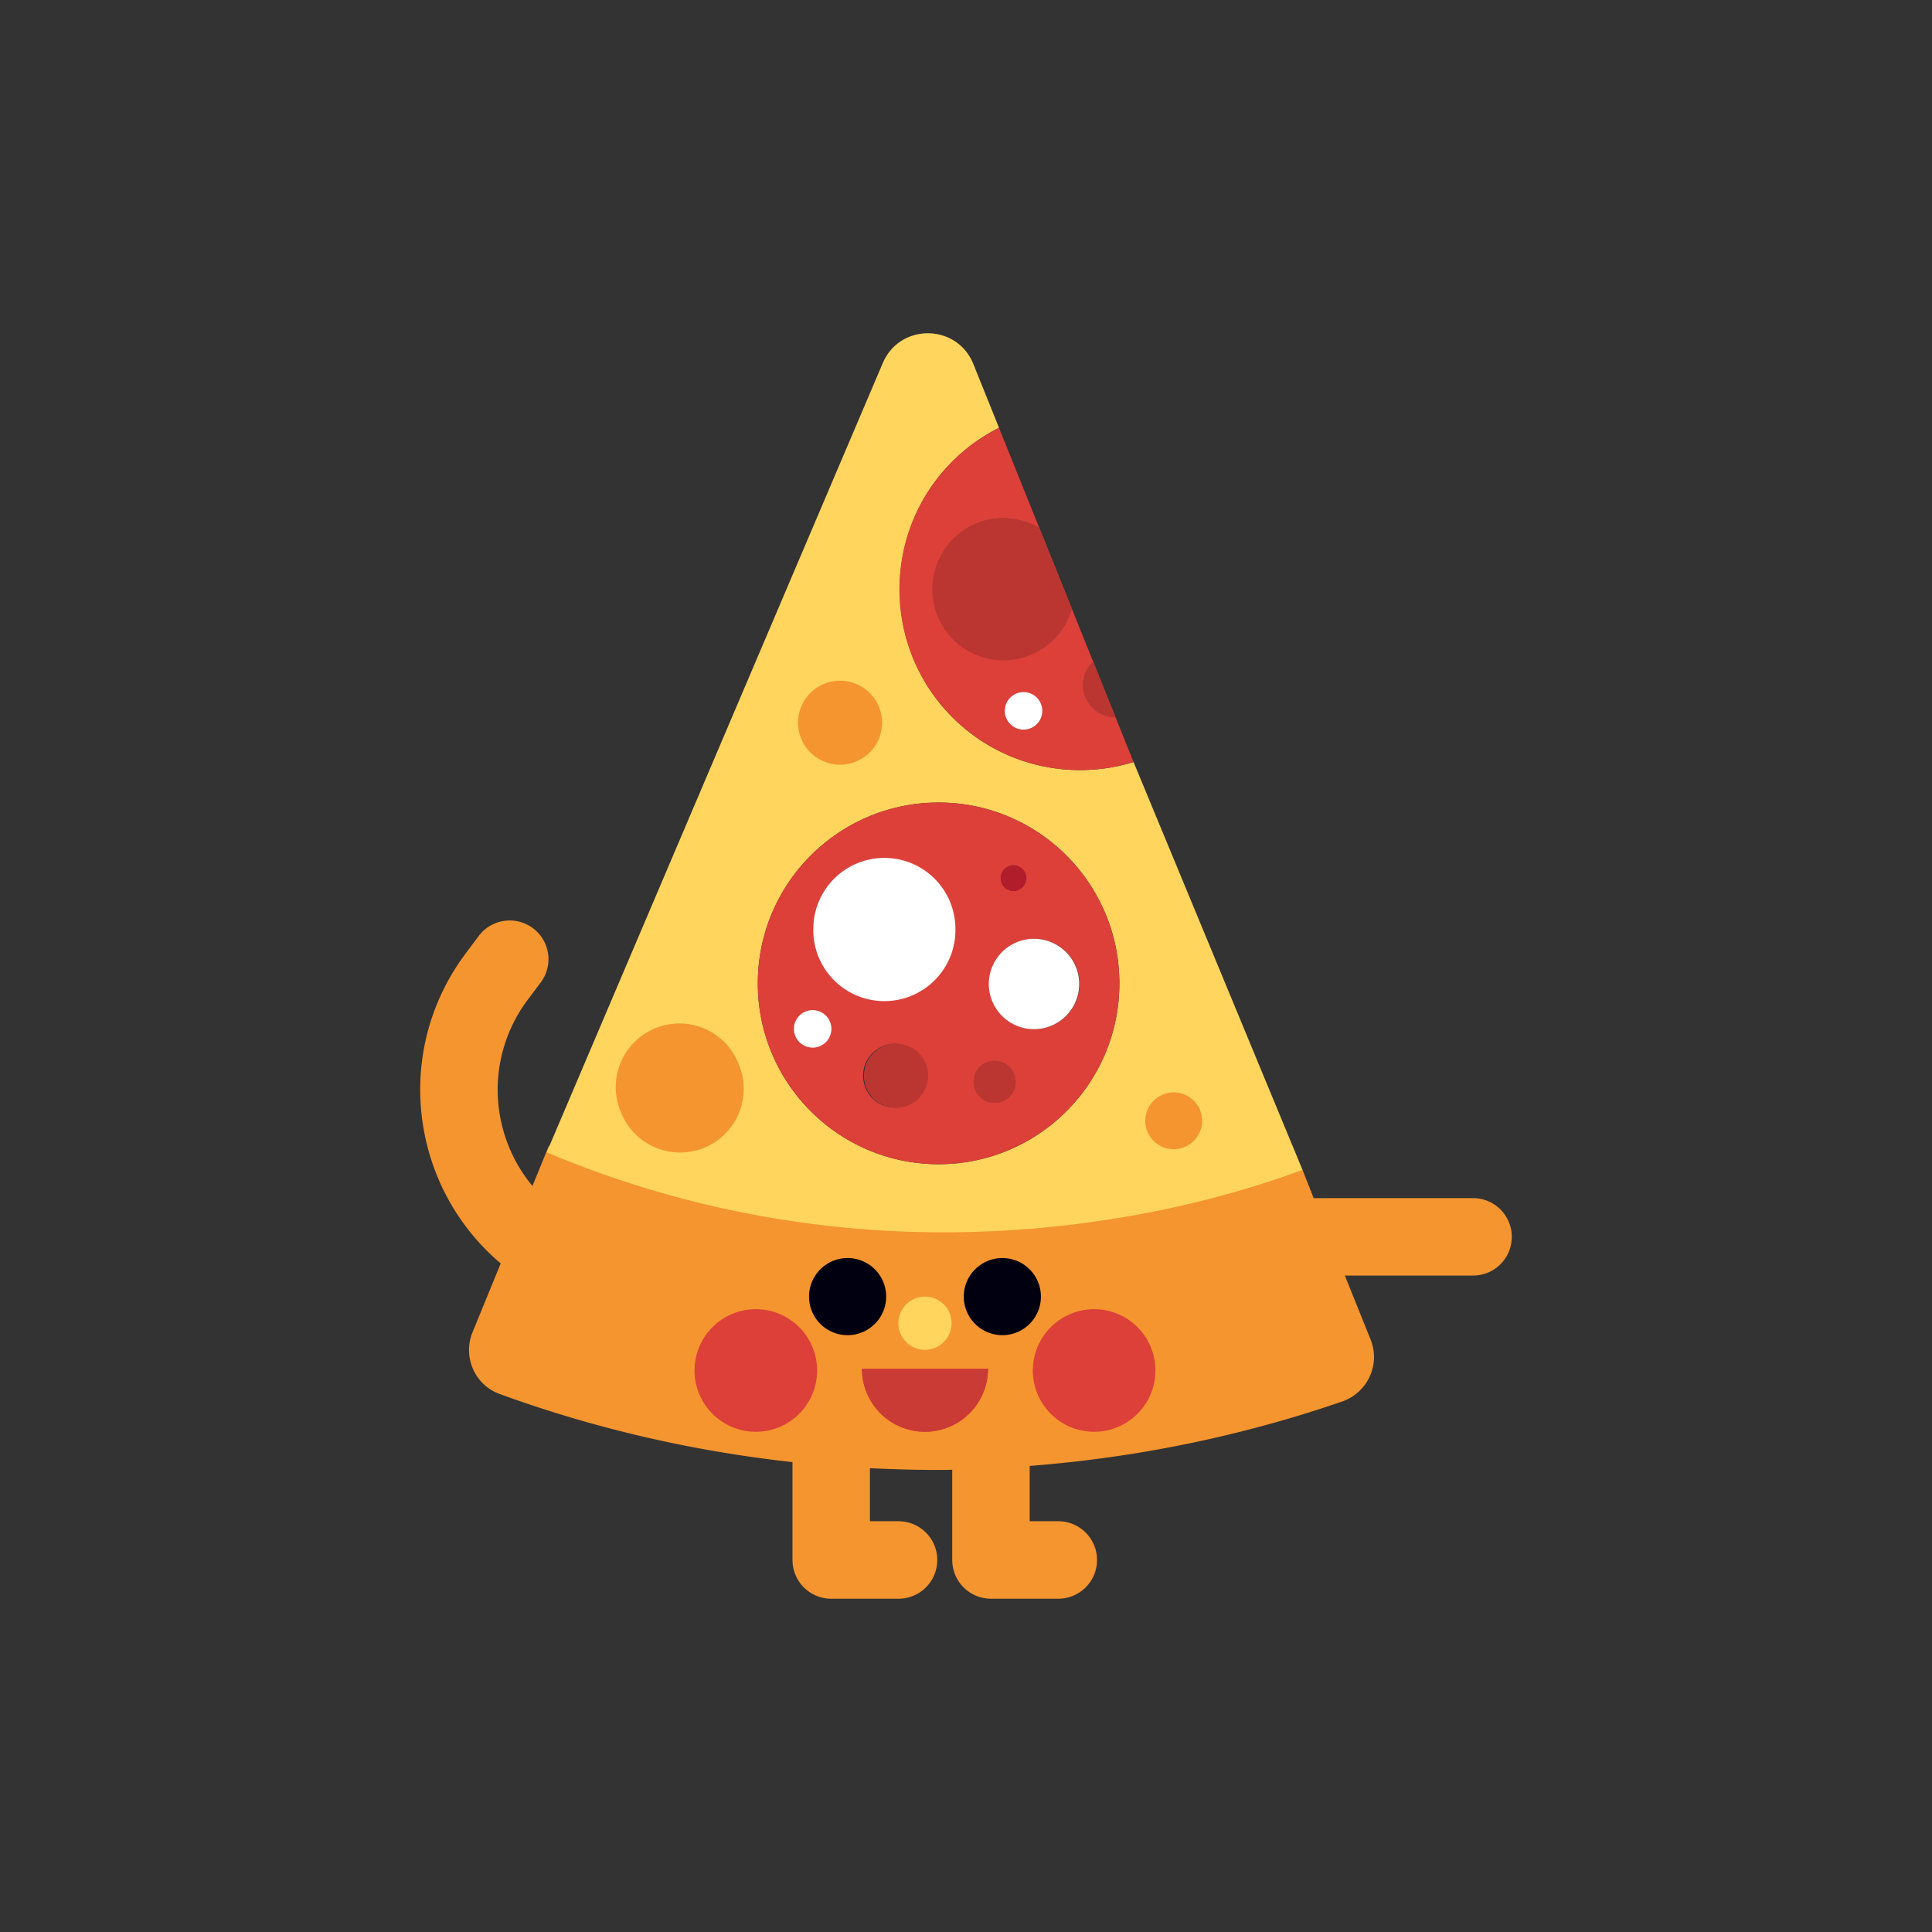 <svg data-bbox="43.499 34.501 113.002 130.998" viewBox="0 0 200 200" height="200" width="200" xmlns="http://www.w3.org/2000/svg" data-type="color">
    <rect x="0" y="0" width="200" height="200" fill="#333333" stroke="none"/>
    <g>
        <path d="M152.491 124.03H135.99l-1.154-2.921-1.69-.785c-10.953 4.04-21.378 6.41-33.714 6.589-15.115.219-29.533-2.748-42.624-8.269l-1.69 4.128a15.555 15.555 0 0 1-3.07-5.95 15.498 15.498 0 0 1 2.595-13.343l1.382-1.843a4.01 4.01 0 0 0-6.413-4.813l-1.383 1.844c-4.361 5.816-5.795 13.183-3.931 20.211a23.445 23.445 0 0 0 7.537 11.91l-2.928 7.151c-1.017 2.529.238 5.423 2.799 6.358 9.634 3.517 19.802 5.902 30.332 7.06v10.132a4.01 4.01 0 0 0 4.009 4.01h6.969a4.01 4.01 0 0 0 0-8.02h-2.96v-5.493c2.74.132 5.494.211 8.275.17.082-.001.162-.007.244-.009v9.341a4.01 4.01 0 0 0 4.009 4.01h6.969a4.01 4.01 0 0 0 0-8.02h-2.96v-5.727c11.239-.868 22.078-3.134 32.328-6.661 2.644-.91 4.008-3.824 2.964-6.418l-2.667-6.626h13.274a4.01 4.01 0 0 0 4.009-4.01 4.01 4.01 0 0 0-4.01-4.006z" fill="#F5952F" data-color="1"/>
        <path d="M97.897 73.518c-5.955-6.616-6.367-16.772-.967-23.848a18.667 18.667 0 0 1 6.489-5.382l-2.659-6.607c-1.689-4.195-7.606-4.254-9.377-.093l-34.789 81.7c13.091 5.521 27.508 8.488 42.624 8.269 12.336-.179 24.665-2.408 35.618-6.448l-17.491-42.224c-6.718 2.07-14.362.283-19.448-5.367zm17.98 28.402c-.067 10.338-8.5 18.664-18.835 18.597-10.335-.067-18.66-8.502-18.592-18.84.067-10.338 8.5-18.664 18.835-18.597 10.335.067 18.659 8.502 18.592 18.84z" fill="#FFD55D" data-color="2"/>
        <path d="M98.502 74.159c5.074 5.142 12.386 6.715 18.842 4.725l-1.877-4.663a3.293 3.293 0 0 1-2.392-.979 3.311 3.311 0 0 1 .03-4.681c.02-.019.043-.032.063-.051l-2.222-5.52a7.315 7.315 0 0 1-1.91 3.247 7.358 7.358 0 0 1-10.335-10.473c2.425-2.395 6.09-2.751 8.894-1.099l-4.177-10.377a18.66 18.66 0 0 0-4.745 3.4c-7.355 7.262-7.432 19.114-.171 26.471z" fill="#DC4039" data-color="3"/>
        <path d="M78.449 101.677c-.067 10.338 8.257 18.773 18.592 18.84 10.335.067 18.768-8.259 18.835-18.597.067-10.338-8.257-18.773-18.592-18.84-10.335-.067-18.768 8.259-18.835 18.597zm24.482 8.148a2.169 2.169 0 1 1-.03 4.337 2.169 2.169 0 0 1 .03-4.337zm-10.241 4.842a3.31 3.31 0 1 1 .043-6.619 3.31 3.31 0 0 1-.043 6.619zm14.317-17.485a4.68 4.68 0 1 1-.062 9.358 4.68 4.68 0 0 1 .062-9.358zm-2.119-7.607a1.333 1.333 0 0 1-.017 2.663 1.333 1.333 0 0 1 .017-2.663z" fill="#DC4039" data-color="3"/>
        <path fill="#B21D2B" d="M104.894 89.575a1.332 1.332 0 1 1-.019 2.663 1.332 1.332 0 0 1 .019-2.663z" data-color="4"/>
        <path fill="#000010" d="M91.735 134.224a3.992 3.992 0 1 1-7.984 0 3.992 3.992 0 0 1 7.984 0z" data-color="5"/>
        <path fill="#000010" d="M107.755 134.224a3.992 3.992 0 1 1-7.984 0 3.992 3.992 0 0 1 7.984 0z" data-color="5"/>
        <path fill="#FFD55D" d="M98.508 136.978a2.755 2.755 0 1 1-5.51 0 2.755 2.755 0 0 1 5.51 0z" data-color="2"/>
        <path d="M95.753 148.217a6.527 6.527 0 0 0 6.526-6.528H89.227a6.527 6.527 0 0 0 6.526 6.528z" fill="#DC4039" data-color="3"/>
        <path fill="#DC4039" d="M119.608 141.872a6.345 6.345 0 1 1-12.69 0 6.345 6.345 0 0 1 12.69 0z" data-color="3"/>
        <path fill="#DC4039" d="M84.588 141.872a6.345 6.345 0 1 1-12.69 0 6.345 6.345 0 0 1 12.69 0z" data-color="3"/>
        <path d="M98.702 55.765a7.359 7.359 0 0 0-.068 10.405 7.356 7.356 0 0 0 10.403.068 7.324 7.324 0 0 0 1.91-3.247l-3.351-8.325c-2.804-1.653-6.468-1.296-8.894 1.099z" fill="#DC4039" data-color="3"/>
        <path d="M113.106 68.561a3.31 3.31 0 0 0-.03 4.681 3.29 3.29 0 0 0 2.392.979l-2.299-5.711c-.02.019-.043.032-.063.051z" fill="#DC4039" data-color="3"/>
        <path fill="#DC4039" d="M102.933 109.824a2.169 2.169 0 1 1-.03 4.337 2.169 2.169 0 0 1 .03-4.337z" data-color="3"/>
        <path fill="#DC4039" d="M92.736 108.047a3.31 3.31 0 1 1-.043 6.619 3.31 3.31 0 0 1 .043-6.619z" data-color="3"/>
        <path d="M98.702 55.765a7.359 7.359 0 0 0-.068 10.405 7.356 7.356 0 0 0 10.403.068 7.324 7.324 0 0 0 1.91-3.247l-3.351-8.325c-2.804-1.653-6.468-1.296-8.894 1.099z" fill="#DC4039" data-color="3"/>
        <path d="M113.106 68.561a3.31 3.31 0 0 0-.03 4.681 3.29 3.29 0 0 0 2.392.979l-2.299-5.711c-.02.019-.043.032-.063.051z" fill="#DC4039" data-color="3"/>
        <path fill="#DC4039" d="M102.933 109.824a2.169 2.169 0 1 1-.03 4.337 2.169 2.169 0 0 1 .03-4.337z" data-color="3"/>
        <path fill="#DC4039" d="M92.736 108.047a3.31 3.31 0 1 1-.043 6.619 3.31 3.31 0 0 1 .043-6.619z" data-color="3"/>
        <path d="M95.753 148.217a6.527 6.527 0 0 0 6.526-6.528H89.227a6.527 6.527 0 0 0 6.526 6.528z" fill="#DC4039" data-color="3"/>
        <path d="M98.702 55.765a7.359 7.359 0 0 0-.068 10.405 7.356 7.356 0 0 0 10.403.068 7.324 7.324 0 0 0 1.91-3.247l-3.351-8.325c-2.804-1.653-6.468-1.296-8.894 1.099z" opacity=".08"/>
        <path d="M113.106 68.561a3.31 3.31 0 0 0-.03 4.681 3.29 3.29 0 0 0 2.392.979l-2.299-5.711c-.02.019-.043.032-.063.051z" opacity=".08"/>
        <path d="M102.933 109.824a2.169 2.169 0 1 1-.03 4.337 2.169 2.169 0 0 1 .03-4.337z" opacity=".08"/>
        <path d="M92.736 108.047a3.31 3.31 0 1 1-.043 6.619 3.31 3.31 0 0 1 .043-6.619z" opacity=".08"/>
        <path d="M98.702 55.765a7.359 7.359 0 0 0-.068 10.405 7.356 7.356 0 0 0 10.403.068 7.324 7.324 0 0 0 1.91-3.247l-3.351-8.325c-2.804-1.653-6.468-1.296-8.894 1.099z" opacity=".08"/>
        <path d="M113.106 68.561a3.31 3.31 0 0 0-.03 4.681 3.29 3.29 0 0 0 2.392.979l-2.299-5.711c-.02.019-.043.032-.063.051z" opacity=".08"/>
        <path d="M102.933 109.824a2.169 2.169 0 1 1-.03 4.337 2.169 2.169 0 0 1 .03-4.337z" opacity=".08"/>
        <path d="M92.736 108.047a3.31 3.31 0 1 1-.043 6.619 3.31 3.31 0 0 1 .043-6.619z" opacity=".08"/>
        <path d="M95.753 148.217a6.527 6.527 0 0 0 6.526-6.528H89.227a6.527 6.527 0 0 0 6.526 6.528z" opacity=".08"/>
        <path fill="#FFFFFF" d="M107.311 72.197a1.94 1.94 0 1 1-2.76 2.726 1.94 1.94 0 0 1 2.76-2.726z" data-color="6"/>
        <path fill="#FFFFFF" d="M91.598 88.81a7.357 7.357 0 0 1 7.308 7.406 7.357 7.357 0 1 1-14.712-.096 7.357 7.357 0 0 1 7.404-7.31z" data-color="6"/>
        <path fill="#FFFFFF" d="M107.01 97.182a4.68 4.68 0 1 1-.061 9.359 4.68 4.68 0 0 1 .061-9.359z" data-color="6"/>
        <path fill="#FFFFFF" d="M84.139 104.568a1.94 1.94 0 1 1-.026 3.88 1.94 1.94 0 0 1 .026-3.88z" data-color="6"/>
        <path fill="#F5952F" d="M90.994 73.19a4.348 4.348 0 1 1-8.066 3.25 4.348 4.348 0 0 1 8.066-3.25z" data-color="1"/>
        <path fill="#F5952F" d="M76.474 110.17a6.586 6.586 0 1 1-12.217 4.92 6.586 6.586 0 1 1 12.217-4.92z" data-color="1"/>
        <path fill="#F5952F" d="M124.215 114.891a2.94 2.94 0 1 1-5.454 2.196 2.94 2.94 0 0 1 5.454-2.196z" data-color="1"/>
    </g>
</svg>
